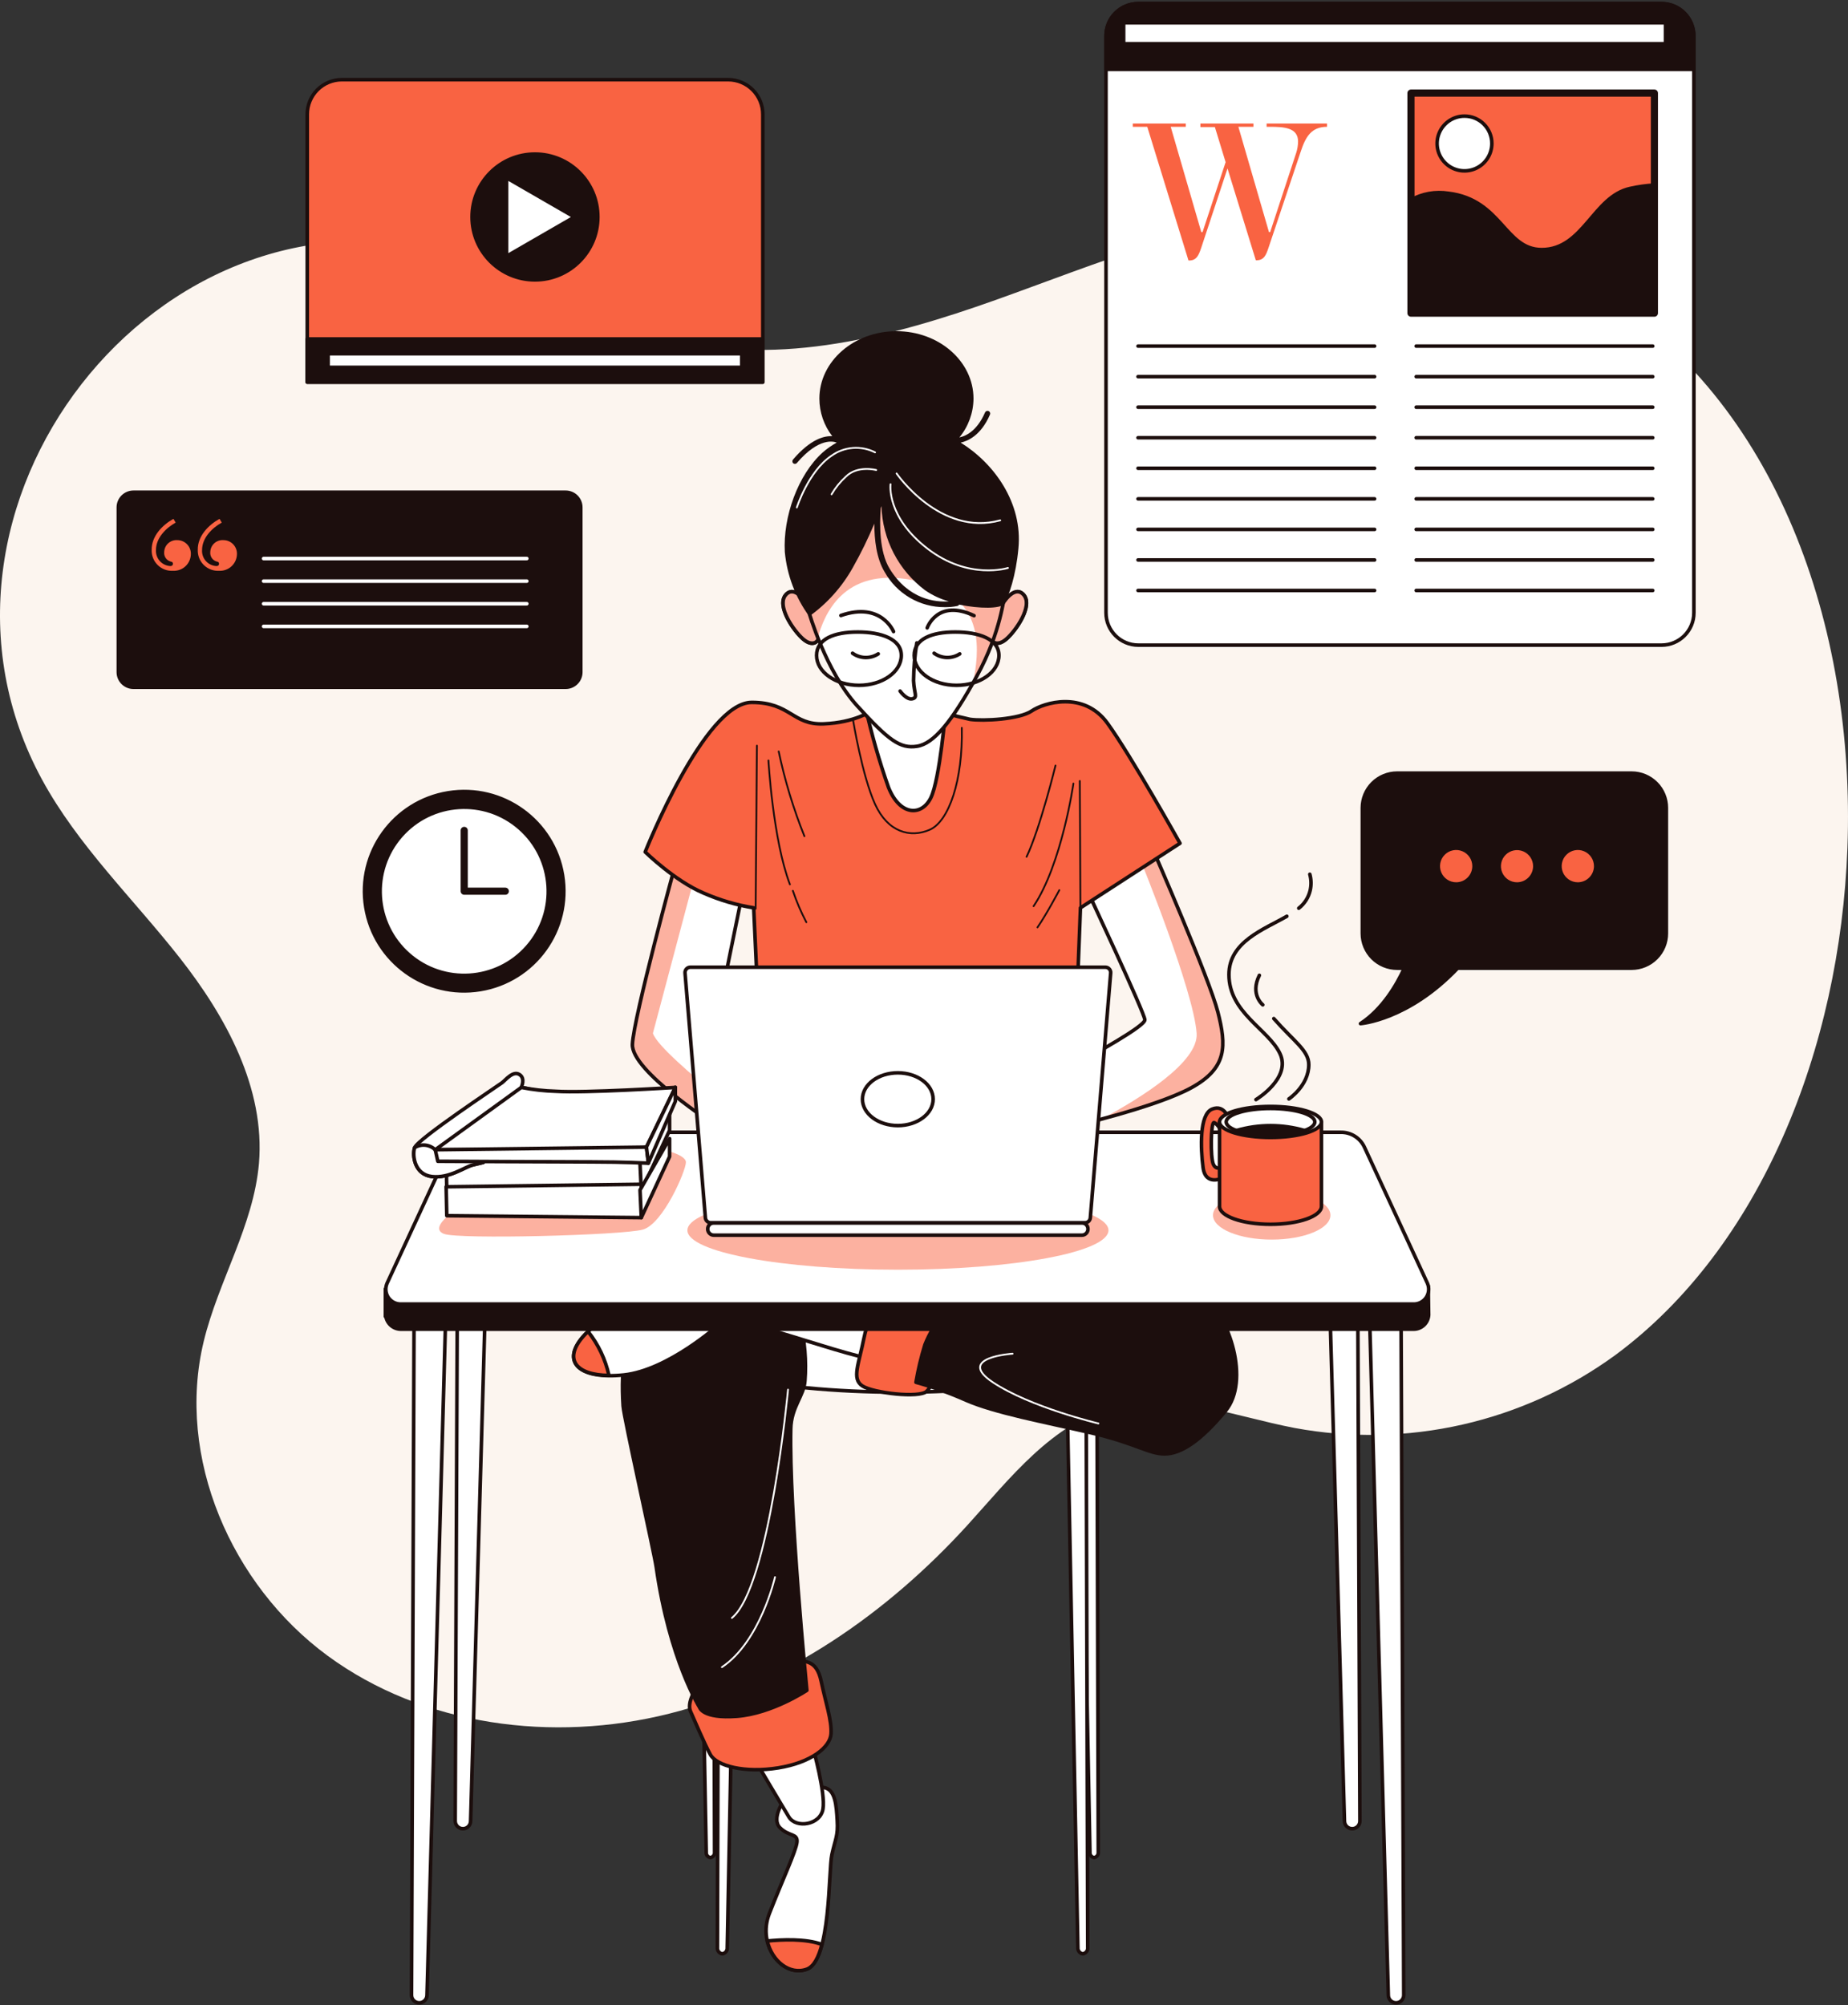 <svg width="518" height="562" viewBox="0 0 518 562" fill="none" xmlns="http://www.w3.org/2000/svg">
<rect x="0" y="0" width="518" height="562" fill="#333333" stroke="none"/>
<path d="M517.839 237.647C520.141 175.341 497.758 112.283 448.419 82.274C424.065 67.457 395.59 58.778 367.099 60.056C336.533 61.425 307.757 73.865 278.936 84.124C250.115 94.383 218.902 102.581 189.193 95.301C167.698 90.036 148.789 77.024 127.519 71.097C43.718 47.767 -29.253 142.85 11.753 218.438C21.816 236.97 37.325 251.832 50.367 268.424C63.409 285.015 74.344 305.052 72.585 326.066C71.08 343.47 61.212 358.964 57.106 375.931C49.254 408.438 64.838 444.194 91.779 464.005C118.72 483.815 155.062 488.434 187.553 480.281C220.045 472.128 248.626 452.181 271.144 427.482C283.178 414.244 294.971 398.781 312.285 394.283C328.907 389.981 346.04 396.991 362.903 400.21C378.492 403.094 394.507 402.767 409.966 399.249C425.425 395.732 440.004 389.097 452.811 379.752C493.501 349.652 515.763 293.95 517.839 237.647Z" fill="#FCF5EF"/>
<path d="M465.733 1H319.084C314.075 1 310.014 5.061 310.014 10.071V171.732C310.014 176.742 314.075 180.803 319.084 180.803H465.733C470.743 180.803 474.804 176.742 474.804 171.732V10.071C474.804 5.061 470.743 1 465.733 1Z" fill="white" stroke="#1C0E0D" stroke-linecap="round" stroke-linejoin="round"/>
<path d="M319.084 1H465.718C468.112 1 470.408 1.951 472.1 3.644C473.793 5.336 474.744 7.632 474.744 10.026V19.442H310.014V10.071C310.008 8.878 310.238 7.696 310.692 6.592C311.146 5.489 311.814 4.487 312.657 3.643C313.501 2.8 314.503 2.132 315.606 1.678C316.709 1.225 317.891 0.994 319.084 1Z" fill="#1C0E0D" stroke="#1C0E0D" stroke-linecap="round" stroke-linejoin="round"/>
<path d="M318.994 97.001H385.301" stroke="#1C0E0D" stroke-linecap="round" stroke-linejoin="round"/>
<path d="M318.994 105.561H385.301" stroke="#1C0E0D" stroke-linecap="round" stroke-linejoin="round"/>
<path d="M318.994 114.12H385.301" stroke="#1C0E0D" stroke-linecap="round" stroke-linejoin="round"/>
<path d="M318.994 122.679H385.301" stroke="#1C0E0D" stroke-linecap="round" stroke-linejoin="round"/>
<path d="M318.994 131.237H385.301" stroke="#1C0E0D" stroke-linecap="round" stroke-linejoin="round"/>
<path d="M318.994 139.812H385.301" stroke="#1C0E0D" stroke-linecap="round" stroke-linejoin="round"/>
<path d="M318.994 148.371H385.301" stroke="#1C0E0D" stroke-linecap="round" stroke-linejoin="round"/>
<path d="M318.994 156.93H385.301" stroke="#1C0E0D" stroke-linecap="round" stroke-linejoin="round"/>
<path d="M318.994 165.489H385.301" stroke="#1C0E0D" stroke-linecap="round" stroke-linejoin="round"/>
<path d="M396.959 97.001H463.266" stroke="#1C0E0D" stroke-linecap="round" stroke-linejoin="round"/>
<path d="M396.959 105.561H463.266" stroke="#1C0E0D" stroke-linecap="round" stroke-linejoin="round"/>
<path d="M396.959 114.12H463.266" stroke="#1C0E0D" stroke-linecap="round" stroke-linejoin="round"/>
<path d="M396.959 122.679H463.266" stroke="#1C0E0D" stroke-linecap="round" stroke-linejoin="round"/>
<path d="M396.959 131.237H463.266" stroke="#1C0E0D" stroke-linecap="round" stroke-linejoin="round"/>
<path d="M396.959 139.812H463.266" stroke="#1C0E0D" stroke-linecap="round" stroke-linejoin="round"/>
<path d="M396.959 148.371H463.266" stroke="#1C0E0D" stroke-linecap="round" stroke-linejoin="round"/>
<path d="M396.959 156.93H463.266" stroke="#1C0E0D" stroke-linecap="round" stroke-linejoin="round"/>
<path d="M396.959 165.489H463.266" stroke="#1C0E0D" stroke-linecap="round" stroke-linejoin="round"/>
<path d="M363.339 42.803C363.666 41.786 363.839 40.727 363.851 39.659C363.851 35.763 359.894 35.537 356.013 35.537H355.036V34.62H371.974V35.537C367.566 35.537 365.957 38.35 364.588 42.517L355.562 69.458C354.885 71.459 354.314 72.948 352.193 72.948H352.012L344.07 47.21L336.684 69.518C335.992 71.519 335.42 73.008 333.299 73.008H333.134L321.581 35.537H317.52V34.62H332.382V35.537H328.155L336.729 65.05H337.075L343.543 45.45L340.535 35.612H336.473V34.62H351.35V35.537H347.123L355.698 65.05H356.028L363.339 42.803Z" fill="#F96342"/>
<path d="M463.733 26.091H395.5V87.765H463.733V26.091Z" fill="#F96342" stroke="#1C0E0D" stroke-width="2" stroke-linecap="round" stroke-linejoin="round"/>
<path d="M463.733 51.873C461.444 52.004 459.17 52.321 456.934 52.821C446.569 55.078 443.862 69.955 432.144 69.955C421.764 69.955 420.877 55.98 406 54.175C402.38 53.605 398.674 54.261 395.47 56.04V87.765H463.733V51.873Z" fill="#1C0E0D" stroke="#1C0E0D" stroke-linecap="round" stroke-linejoin="round"/>
<path d="M418.169 40.201C418.172 41.72 417.724 43.205 416.882 44.469C416.04 45.733 414.843 46.718 413.44 47.301C412.038 47.883 410.494 48.037 409.004 47.741C407.515 47.446 406.146 46.715 405.073 45.641C403.999 44.567 403.268 43.199 402.972 41.709C402.677 40.219 402.83 38.676 403.413 37.273C403.995 35.871 404.981 34.673 406.245 33.831C407.508 32.989 408.994 32.541 410.512 32.544C412.543 32.544 414.491 33.351 415.926 34.787C417.362 36.223 418.169 38.17 418.169 40.201Z" fill="white" stroke="#1C0E0D" stroke-linecap="round" stroke-linejoin="round"/>
<path d="M466.846 6.399H314.963V12.251H466.846V6.399Z" fill="white" stroke="#1C0E0D" stroke-linecap="round" stroke-linejoin="round"/>
<path d="M457.37 216.679H391.619C389.034 216.679 386.554 217.706 384.726 219.534C382.898 221.362 381.871 223.841 381.871 226.426V261.596C381.871 264.181 382.898 266.66 384.726 268.488C386.554 270.316 389.034 271.343 391.619 271.343H393.635C391.589 275.856 387.618 282.775 381.345 286.882C381.345 286.882 394.688 285.949 408.587 271.343H457.34C459.925 271.343 462.404 270.316 464.232 268.488C466.06 266.66 467.087 264.181 467.087 261.596V226.426C467.087 223.846 466.064 221.371 464.243 219.544C462.421 217.717 459.95 216.687 457.37 216.679Z" fill="#1C0E0D" stroke="#1C0E0D" stroke-linecap="round" stroke-linejoin="round"/>
<path d="M413.19 242.762C413.193 241.767 412.9 240.794 412.35 239.965C411.799 239.137 411.014 238.491 410.095 238.108C409.177 237.726 408.165 237.626 407.189 237.819C406.213 238.012 405.317 238.491 404.613 239.195C403.91 239.898 403.431 240.795 403.237 241.771C403.044 242.747 403.145 243.758 403.527 244.677C403.909 245.596 404.555 246.38 405.384 246.931C406.212 247.482 407.186 247.774 408.181 247.771C409.508 247.768 410.78 247.239 411.718 246.3C412.657 245.361 413.186 244.09 413.19 242.762Z" fill="#F96342" stroke="#1C0E0D" stroke-linecap="round" stroke-linejoin="round"/>
<path d="M430.233 242.763C430.233 241.772 429.939 240.804 429.389 239.98C428.838 239.156 428.056 238.514 427.141 238.135C426.225 237.756 425.218 237.657 424.247 237.85C423.275 238.043 422.382 238.521 421.682 239.221C420.981 239.922 420.504 240.814 420.311 241.786C420.118 242.757 420.217 243.765 420.596 244.68C420.975 245.595 421.617 246.378 422.441 246.928C423.265 247.478 424.233 247.772 425.224 247.772C426.551 247.768 427.823 247.239 428.761 246.301C429.7 245.362 430.229 244.09 430.233 242.763Z" fill="#F96342" stroke="#1C0E0D" stroke-linecap="round" stroke-linejoin="round"/>
<path d="M447.291 242.762C447.294 241.768 447.002 240.795 446.452 239.967C445.901 239.139 445.118 238.492 444.2 238.11C443.282 237.727 442.272 237.626 441.296 237.818C440.32 238.01 439.424 238.487 438.72 239.189C438.016 239.891 437.536 240.787 437.34 241.762C437.145 242.737 437.244 243.748 437.624 244.667C438.004 245.585 438.648 246.371 439.474 246.924C440.301 247.476 441.273 247.772 442.267 247.772C443.596 247.768 444.869 247.239 445.81 246.301C446.751 245.363 447.283 244.091 447.291 242.762Z" fill="#F96342" stroke="#1C0E0D" stroke-linecap="round" stroke-linejoin="round"/>
<path d="M95.795 22.33H204.101C206.678 22.33 209.15 23.354 210.972 25.176C212.795 26.999 213.818 29.47 213.818 32.047V107.124H86.123V32.047C86.123 29.478 87.141 27.013 88.953 25.192C90.766 23.371 93.226 22.342 95.795 22.33Z" fill="#F96342" stroke="#1C0E0D" stroke-linecap="round" stroke-linejoin="round"/>
<path d="M213.758 95.015H86.123V107.079H213.758V95.015Z" fill="#1C0E0D" stroke="#1C0E0D" stroke-linecap="round" stroke-linejoin="round"/>
<path d="M207.922 99.137H91.975V102.958H207.922V99.137Z" fill="white" stroke="#1C0E0D" stroke-linecap="round" stroke-linejoin="round"/>
<path d="M149.948 78.438C159.685 78.438 167.578 70.545 167.578 60.809C167.578 51.072 159.685 43.179 149.948 43.179C140.212 43.179 132.319 51.072 132.319 60.809C132.319 70.545 140.212 78.438 149.948 78.438Z" fill="#1C0E0D" stroke="#1C0E0D" stroke-linecap="round" stroke-linejoin="round"/>
<path d="M141.991 49.843L161.019 60.824L141.991 71.805V49.843Z" fill="white" stroke="#1C0E0D" stroke-linecap="round" stroke-linejoin="round"/>
<path d="M158.552 137.962H37.415C35.073 137.962 33.173 139.862 33.173 142.204V188.37C33.173 190.712 35.073 192.612 37.415 192.612H158.552C160.895 192.612 162.794 190.712 162.794 188.37V142.204C162.794 139.862 160.895 137.962 158.552 137.962Z" fill="#1C0E0D" stroke="#1C0E0D" stroke-linecap="round" stroke-linejoin="round"/>
<path d="M48.607 145.408L49.239 146.461C46.381 148.055 43.718 150.853 43.718 154.132C43.682 154.696 43.758 155.261 43.943 155.794C44.127 156.328 44.416 156.819 44.793 157.239C45.17 157.659 45.627 158 46.137 158.242C46.648 158.483 47.201 158.62 47.765 158.645C48.186 158.645 48.472 158.434 48.472 158.013C48.472 157.592 48.261 157.457 47.84 157.382C47.272 157.228 46.777 156.877 46.444 156.392C46.111 155.907 45.96 155.319 46.02 154.734C46.031 154.267 46.137 153.807 46.331 153.382C46.525 152.957 46.804 152.576 47.15 152.263C47.496 151.949 47.903 151.709 48.345 151.557C48.786 151.405 49.255 151.345 49.721 151.38C50.227 151.381 50.729 151.485 51.195 151.684C51.661 151.882 52.083 152.173 52.434 152.537C52.787 152.902 53.062 153.334 53.244 153.807C53.427 154.279 53.512 154.784 53.496 155.291C53.489 155.927 53.353 156.556 53.097 157.139C52.842 157.722 52.471 158.248 52.008 158.684C51.544 159.121 50.998 159.46 50.401 159.68C49.804 159.901 49.168 159.999 48.532 159.969C47.742 160.02 46.949 159.905 46.206 159.63C45.463 159.355 44.785 158.927 44.218 158.374C43.651 157.821 43.206 157.155 42.913 156.419C42.62 155.683 42.484 154.894 42.515 154.102C42.47 150.297 45.403 147.228 48.607 145.408ZM61.529 145.408L62.161 146.461C59.288 148.055 56.64 150.853 56.64 154.132C56.601 154.696 56.676 155.262 56.86 155.796C57.044 156.331 57.333 156.823 57.71 157.243C58.087 157.664 58.545 158.005 59.056 158.246C59.568 158.486 60.122 158.622 60.686 158.645C61.108 158.645 61.393 158.434 61.393 158.013C61.393 157.592 61.183 157.457 60.762 157.382C60.194 157.228 59.699 156.877 59.365 156.392C59.032 155.907 58.882 155.319 58.941 154.734C58.95 154.266 59.055 153.805 59.248 153.379C59.442 152.953 59.721 152.572 60.067 152.257C60.414 151.943 60.821 151.703 61.264 151.552C61.707 151.401 62.176 151.343 62.642 151.38C63.149 151.381 63.65 151.485 64.116 151.684C64.582 151.882 65.004 152.173 65.356 152.537C65.708 152.902 65.983 153.334 66.166 153.807C66.348 154.279 66.434 154.784 66.418 155.291C66.408 155.927 66.271 156.554 66.015 157.136C65.758 157.718 65.388 158.243 64.925 158.679C64.462 159.116 63.916 159.455 63.32 159.676C62.724 159.898 62.089 159.997 61.454 159.969C60.663 160.018 59.872 159.901 59.13 159.625C58.388 159.349 57.712 158.922 57.145 158.369C56.578 157.816 56.133 157.151 55.839 156.416C55.545 155.682 55.408 154.893 55.437 154.102C55.376 150.297 58.31 147.228 61.529 145.408Z" fill="#F96342"/>
<path d="M73.893 156.54H147.662" stroke="white" stroke-linecap="round" stroke-linejoin="round"/>
<path d="M73.893 162.872H147.662" stroke="white" stroke-linecap="round" stroke-linejoin="round"/>
<path d="M73.893 169.206H147.662" stroke="white" stroke-linecap="round" stroke-linejoin="round"/>
<path d="M73.893 175.552H147.662" stroke="white" stroke-linecap="round" stroke-linejoin="round"/>
<path d="M134.609 277.343C149.835 274.858 160.164 260.5 157.678 245.274C155.193 230.048 140.836 219.72 125.61 222.205C110.384 224.69 100.055 239.048 102.54 254.274C105.025 269.5 119.383 279.828 134.609 277.343Z" fill="#1C0E0D" stroke="#1C0E0D" stroke-linecap="round" stroke-linejoin="round"/>
<path d="M147.827 265.36C156.418 255.578 155.452 240.685 145.67 232.094C135.889 223.504 120.995 224.47 112.405 234.251C103.815 244.033 104.781 258.926 114.562 267.517C124.344 276.107 139.237 275.141 147.827 265.36Z" fill="white" stroke="#1C0E0D" stroke-linecap="round" stroke-linejoin="round"/>
<path d="M130.122 232.728V249.771H141.644" stroke="#1C0E0D" stroke-width="2" stroke-linecap="round" stroke-linejoin="round"/>
<path d="M304.884 249.832C304.884 249.832 320.904 284.023 320.904 285.828C320.904 287.633 306.689 295.365 303.981 296.99C301.881 298.186 299.717 299.266 297.498 300.224L299.123 316.064C299.123 316.064 323.597 310.483 333.856 304.902C344.115 299.321 343.754 293.018 341.377 283.662C339 274.306 323.191 238.144 323.191 238.144L304.884 249.832Z" fill="white"/>
<g style="mix-blend-mode:multiply" opacity="0.5">
<path d="M333.81 304.902C344.069 299.321 343.708 293.018 341.332 283.662C338.955 274.306 323.145 238.144 323.145 238.144L320.588 239.768L319.776 241.272C319.776 241.272 334.532 277.495 335.42 289.559C336.022 297.667 319.701 307.775 308.915 313.551C316.918 311.43 327.809 308.166 333.81 304.902Z" fill="#F96342"/>
</g>
<path d="M304.884 249.832C304.884 249.832 320.904 284.023 320.904 285.828C320.904 287.633 306.689 295.365 303.981 296.99C301.881 298.186 299.717 299.266 297.498 300.224L299.123 316.064C299.123 316.064 323.597 310.483 333.856 304.902C344.115 299.321 343.754 293.018 341.377 283.662C339 274.306 323.191 238.144 323.191 238.144L304.884 249.832Z" stroke="#1C0E0D" stroke-linecap="round" stroke-linejoin="round"/>
<path d="M189.299 242.281C189.299 242.281 177.611 285.107 177.265 292.673C176.919 300.239 200.476 315.161 201.333 316.064C202.19 316.967 199.994 290.041 199.994 290.041L207.982 250.93L189.299 242.281Z" fill="white"/>
<g style="mix-blend-mode:multiply" opacity="0.5">
<path d="M194.654 245.786L194.398 244.627L189.299 242.281C189.299 242.281 177.611 285.107 177.265 292.673C176.919 300.239 200.476 315.161 201.333 316.064C201.679 316.425 201.544 312.394 201.258 307.415C194.248 301.473 184.185 293.109 183.011 289.589" fill="#F96342"/>
</g>
<path d="M189.299 242.281C189.299 242.281 177.611 285.107 177.265 292.673C176.919 300.239 200.476 315.161 201.333 316.064C202.19 316.967 199.994 290.041 199.994 290.041L207.982 250.93L189.299 242.281Z" stroke="#1C0E0D" stroke-linecap="round" stroke-linejoin="round"/>
<path d="M244.189 199.26C244.189 199.26 239.677 202.509 230.877 202.87C222.077 203.231 221.656 196.853 210.72 196.853C197.467 196.853 180.845 238.776 180.845 238.776C180.845 238.776 189.119 246.884 197.227 250.299C201.712 252.263 206.427 253.653 211.261 254.435L212.525 281.978H301.787L302.855 254.435L330.759 236.339C330.759 236.339 317.07 211.865 310.421 202.689C303.772 193.513 292.596 196.928 289.181 199.26C285.767 201.591 275.643 202.148 271.913 201.606C267.046 200.529 262.236 199.209 257.502 197.65C257.502 197.65 251.756 192.866 244.189 199.26Z" fill="#F96342" stroke="#1C0E0D" stroke-linecap="round" stroke-linejoin="round"/>
<path d="M212.164 208.978L211.803 254.692" stroke="#1C0E0D" stroke-width="0.5" stroke-linecap="round" stroke-linejoin="round"/>
<path d="M215.398 213.129C215.398 213.129 216.662 235.437 221.415 247.862" stroke="#1C0E0D" stroke-width="0.5" stroke-linecap="round" stroke-linejoin="round"/>
<path d="M222.242 249.651C223.269 252.684 224.531 255.631 226.018 258.466" stroke="#1C0E0D" stroke-width="0.5" stroke-linecap="round" stroke-linejoin="round"/>
<path d="M218.271 210.601C219.979 218.713 222.39 226.66 225.476 234.353" stroke="#1C0E0D" stroke-width="0.5" stroke-linecap="round" stroke-linejoin="round"/>
<path d="M295.859 214.558C295.859 214.558 291.541 232.202 287.751 240.13" stroke="#1C0E0D" stroke-width="0.5" stroke-linecap="round" stroke-linejoin="round"/>
<path d="M302.853 254.51L302.673 218.874" stroke="#1C0E0D" stroke-width="0.5" stroke-linecap="round" stroke-linejoin="round"/>
<path d="M300.883 219.596C300.883 219.596 297.634 242.159 289.721 253.968" stroke="#1C0E0D" stroke-width="0.5" stroke-linecap="round" stroke-linejoin="round"/>
<path d="M296.927 249.47C296.927 249.47 293.317 256.315 290.804 259.91" stroke="#1C0E0D" stroke-width="0.5" stroke-linecap="round" stroke-linejoin="round"/>
<path d="M239.15 201.968C239.15 201.968 241.677 217.446 245.272 225.359C248.867 233.271 255.17 234.896 260.57 232.564C265.971 230.233 269.927 218.695 269.596 203.983" stroke="#1C0E0D" stroke-width="0.5" stroke-linecap="round" stroke-linejoin="round"/>
<path d="M226.379 169.566C226.379 169.566 222.949 163.639 220.257 166.693C217.564 169.747 222.423 176.772 225.115 179.103C227.808 181.435 229.793 180.006 229.628 177.494C229.462 174.981 226.379 169.566 226.379 169.566Z" fill="#F96342" stroke="#1C0E0D" stroke-linecap="round" stroke-linejoin="round"/>
<path opacity="0.5" d="M226.379 169.566C226.379 169.566 222.949 163.639 220.257 166.693C217.564 169.747 222.423 176.772 225.115 179.103C227.808 181.435 229.793 180.006 229.628 177.494C229.462 174.981 226.379 169.566 226.379 169.566Z" fill="white"/>
<path d="M226.379 169.566C226.379 169.566 222.949 163.639 220.257 166.693C217.564 169.747 222.423 176.772 225.115 179.103C227.808 181.435 229.793 180.006 229.628 177.494C229.462 174.981 226.379 169.566 226.379 169.566Z" stroke="#1C0E0D" stroke-linecap="round" stroke-linejoin="round"/>
<path d="M280.816 169.565C280.816 169.565 284.231 163.638 286.938 166.692C289.646 169.746 284.772 176.771 282.08 179.102C279.387 181.434 277.386 180.005 277.567 177.493C277.747 174.98 280.816 169.565 280.816 169.565Z" fill="#F96342" stroke="#1C0E0D" stroke-linecap="round" stroke-linejoin="round"/>
<path opacity="0.5" d="M280.816 169.565C280.816 169.565 284.231 163.638 286.938 166.692C289.646 169.746 284.772 176.771 282.08 179.102C279.387 181.434 277.386 180.005 277.567 177.493C277.747 174.98 280.816 169.565 280.816 169.565Z" fill="white"/>
<path d="M280.816 169.565C280.816 169.565 284.231 163.638 286.938 166.692C289.646 169.746 284.772 176.771 282.08 179.102C279.387 181.434 277.386 180.005 277.567 177.493C277.747 174.98 280.816 169.565 280.816 169.565Z" stroke="#1C0E0D" stroke-linecap="round" stroke-linejoin="round"/>
<path d="M242.565 198.012C244.264 205.693 246.429 213.263 249.048 220.681C252.297 228.774 258.404 228.774 260.932 223.554C263.459 218.335 265.068 198.885 265.068 198.885C265.068 198.885 248.145 201.246 242.565 198.012Z" fill="white" stroke="#1C0E0D" stroke-linecap="round" stroke-linejoin="round"/>
<path d="M226.74 171.551C226.74 171.551 231.418 188.098 240.278 197.83C249.138 207.563 252.312 209.864 257.02 209.157C261.729 208.45 266.738 202.328 273.748 189.602C280.757 176.876 281.269 167.114 281.855 166.211C282.442 165.309 280.351 147.318 270.333 139.571C260.315 131.824 249.093 128.424 239.376 136.878C229.658 145.332 223.491 159.126 226.74 171.551Z" fill="white"/>
<g style="mix-blend-mode:multiply" opacity="0.5">
<path d="M270.288 139.512C260.209 131.78 249.048 128.365 239.331 136.819C229.613 145.273 223.491 159.127 226.74 171.552C226.74 171.552 227.627 174.741 229.387 179.073C229.382 178.519 229.458 177.966 229.613 177.434C231.764 170.62 238.112 157.427 259.472 163.474C276.44 168.258 274.364 183.18 272.785 191.138L273.703 189.483C280.727 176.712 281.224 166.994 281.81 166.092C282.397 165.189 280.366 147.259 270.288 139.512Z" fill="#F96342"/>
</g>
<path d="M226.74 171.551C226.74 171.551 231.418 188.098 240.278 197.83C249.138 207.563 252.312 209.864 257.02 209.157C261.729 208.45 266.738 202.328 273.748 189.602C280.757 176.876 281.269 167.114 281.855 166.211C282.442 165.309 280.351 147.318 270.333 139.571C260.315 131.824 249.093 128.424 239.376 136.878C229.658 145.332 223.491 159.126 226.74 171.551Z" stroke="#1C0E0D" stroke-linecap="round" stroke-linejoin="round"/>
<path d="M256.975 180.187C256.417 183.7 256.116 187.249 256.073 190.807C256.253 194.402 257.336 195.485 255.712 195.846C254.087 196.207 252.297 193.68 252.297 193.68" stroke="#1C0E0D" stroke-linecap="round" stroke-linejoin="round"/>
<path d="M238.969 183.075C240.012 183.828 241.258 184.248 242.544 184.28C243.83 184.313 245.096 183.955 246.175 183.255" stroke="#1C0E0D" stroke-linecap="round" stroke-linejoin="round"/>
<path d="M261.833 183.074C262.873 183.826 264.117 184.245 265.4 184.277C266.683 184.31 267.946 183.953 269.023 183.254" stroke="#1C0E0D" stroke-linecap="round" stroke-linejoin="round"/>
<path d="M250.462 177.012C250.462 177.012 247.032 168.543 235.705 172.499" stroke="#1C0E0D" stroke-linecap="round" stroke-linejoin="round"/>
<path d="M259.892 175.973C259.892 175.973 262.765 167.685 273.024 172.543" stroke="#1C0E0D" stroke-linecap="round" stroke-linejoin="round"/>
<path d="M252.643 183.691C252.643 188.324 247.333 192.07 240.774 192.07C234.216 192.07 228.891 188.324 228.891 183.691C228.891 179.058 233.855 177.132 240.413 177.132C246.972 177.132 252.643 179.073 252.643 183.691Z" stroke="#1C0E0D" stroke-linecap="round" stroke-linejoin="round"/>
<path d="M280.004 183.69C280.004 188.323 274.679 192.069 268.121 192.069C261.562 192.069 256.252 188.323 256.252 183.69C256.252 179.057 261.201 177.131 267.76 177.131C274.318 177.131 280.004 179.072 280.004 183.69Z" stroke="#1C0E0D" stroke-linecap="round" stroke-linejoin="round"/>
<path d="M128.331 327.991L127.594 510.351C127.594 510.926 127.823 511.477 128.229 511.883C128.635 512.289 129.186 512.517 129.76 512.517C130.321 512.517 130.859 512.299 131.261 511.909C131.662 511.518 131.896 510.986 131.912 510.426L137.116 328.247L128.331 327.991Z" fill="white" stroke="#1C0E0D" stroke-linecap="round" stroke-linejoin="round"/>
<path d="M116.057 370.622L115.35 559.149C115.348 559.434 115.403 559.717 115.511 559.981C115.619 560.244 115.778 560.484 115.98 560.685C116.181 560.887 116.421 561.046 116.685 561.155C116.948 561.263 117.231 561.317 117.516 561.315C118.075 561.316 118.613 561.1 119.017 560.713C119.42 560.326 119.659 559.798 119.682 559.24L124.872 370.863L116.057 370.622Z" fill="white" stroke="#1C0E0D" stroke-linecap="round" stroke-linejoin="round"/>
<path d="M380.442 327.991L381.179 510.351C381.181 510.635 381.127 510.916 381.02 511.179C380.912 511.442 380.754 511.68 380.554 511.882C380.354 512.083 380.117 512.243 379.855 512.352C379.593 512.461 379.312 512.517 379.028 512.517C378.466 512.517 377.926 512.3 377.522 511.91C377.118 511.519 376.881 510.988 376.862 510.426L371.672 328.247L380.442 327.991Z" fill="white" stroke="#1C0E0D" stroke-linecap="round" stroke-linejoin="round"/>
<path d="M392.732 370.622L393.469 559.149C393.471 559.434 393.416 559.717 393.308 559.981C393.2 560.244 393.04 560.484 392.839 560.685C392.637 560.887 392.398 561.046 392.134 561.155C391.87 561.263 391.588 561.317 391.303 561.315C390.745 561.316 390.209 561.099 389.807 560.712C389.406 560.325 389.171 559.797 389.151 559.24L383.947 370.863L392.732 370.622Z" fill="white" stroke="#1C0E0D" stroke-linecap="round" stroke-linejoin="round"/>
<path d="M201.528 378.459L201.092 545.792C201.044 546.209 201.16 546.629 201.415 546.963C201.67 547.297 202.045 547.518 202.46 547.582C202.866 547.526 203.235 547.317 203.492 546.998C203.749 546.68 203.875 546.275 203.844 545.867L207.109 378.655L201.528 378.459Z" fill="white" stroke="#1C0E0D" stroke-linecap="round" stroke-linejoin="round"/>
<path d="M307.441 373.074L307.847 519.106C307.882 519.459 307.78 519.813 307.561 520.093C307.343 520.373 307.025 520.558 306.674 520.61C306.324 520.558 306.008 520.372 305.792 520.092C305.576 519.811 305.477 519.458 305.516 519.106L302.733 373.194L307.441 373.074Z" fill="white" stroke="#1C0E0D" stroke-linecap="round" stroke-linejoin="round"/>
<path d="M199.888 373.074L200.294 519.106C200.329 519.459 200.227 519.813 200.008 520.093C199.79 520.373 199.472 520.558 199.121 520.61C198.771 520.558 198.455 520.372 198.239 520.092C198.023 519.811 197.924 519.458 197.963 519.106L195.18 373.194L199.888 373.074Z" fill="white" stroke="#1C0E0D" stroke-linecap="round" stroke-linejoin="round"/>
<path d="M304.418 378.459L304.884 545.792C304.932 546.209 304.816 546.629 304.56 546.963C304.305 547.297 303.93 547.518 303.515 547.582C303.111 547.522 302.744 547.313 302.488 546.995C302.232 546.677 302.104 546.275 302.131 545.867L298.867 378.655L304.418 378.459Z" fill="white" stroke="#1C0E0D" stroke-linecap="round" stroke-linejoin="round"/>
<path d="M252.236 390.176C289.205 390.176 319.175 383.327 319.175 374.878C319.175 366.429 289.205 359.58 252.236 359.58C215.267 359.58 185.297 366.429 185.297 374.878C185.297 383.327 215.267 390.176 252.236 390.176Z" fill="white" stroke="#1C0E0D" stroke-linecap="round" stroke-linejoin="round"/>
<path d="M219.639 504.74C219.639 504.74 216.134 509.764 218.646 512.261C221.158 514.758 223.655 513.765 223.399 516.277C223.144 518.789 219.142 527.303 215.638 536.329C212.133 545.354 219.398 554.38 226.167 551.883C232.936 549.386 232.184 524.295 233.177 519.782C234.17 515.269 234.937 514.517 234.681 510.26C234.426 506.003 234.185 501.491 230.921 500.979C227.656 500.468 221.143 502.995 219.639 504.74Z" fill="white" stroke="#1C0E0D" stroke-linecap="round" stroke-linejoin="round"/>
<path d="M230.394 544.963C225.881 543.248 218.962 543.594 215.066 543.985C216.374 549.656 221.384 553.642 226.167 551.882C228.168 551.145 229.476 548.468 230.394 544.963Z" fill="#F96342" stroke="#1C0E0D" stroke-linecap="round" stroke-linejoin="round"/>
<path d="M211.877 493.713C211.877 493.713 219.142 506.003 221.143 509.252C223.144 512.501 229.928 511.508 230.68 506.996C231.432 502.483 227.912 489.953 227.912 489.953L212.87 493.713H211.877Z" fill="white" stroke="#1C0E0D" stroke-linecap="round" stroke-linejoin="round"/>
<path d="M194.578 474.159C194.578 474.159 192.562 477.423 193.57 479.679C194.578 481.935 197.331 488.449 199.091 491.713C200.851 494.977 208.868 496.978 218.135 495.474C227.401 493.969 232.681 489.697 232.936 485.937C233.192 482.176 231.432 477.167 230.169 471.15C228.905 465.133 225.656 465.389 221.143 465.389C216.63 465.389 198.339 470.654 194.578 474.159Z" fill="#F96342" stroke="#1C0E0D" stroke-linecap="round" stroke-linejoin="round"/>
<path d="M221.655 400.451C221.79 394.284 225.355 391.245 225.626 387.018C226.05 381.43 225.588 375.81 224.257 370.366L217.398 360.995C197.662 361.25 183.522 361.581 183.296 361.657C182.544 361.897 182.033 366.169 181.536 369.674C181.536 369.674 173.158 370.742 174.662 394.058C174.873 397.307 183.326 434.898 183.943 439.185C187.704 465.374 196.082 478.491 196.082 478.491C196.082 478.491 196.835 481.756 206.612 481.003C216.39 480.251 226.167 473.738 226.167 473.738C226.167 473.738 221.143 422.759 221.655 400.451Z" fill="#1C0E0D" stroke="#1C0E0D" stroke-linecap="round" stroke-linejoin="round"/>
<path d="M180.183 365.854C180.183 365.854 169.818 367.358 163.47 374.609C157.123 381.859 162.508 386.643 174.843 385.349C187.177 384.056 201.408 371.435 202.009 370.758C202.611 370.081 189.148 361.507 180.183 365.854Z" fill="white" stroke="#1C0E0D" stroke-linecap="round" stroke-linejoin="round"/>
<path d="M198.58 370.366C205.183 370.706 211.735 371.714 218.135 373.375C226.664 375.887 241.706 380.896 245.211 380.896C248.716 380.896 247.723 367.854 247.723 365.357C247.723 362.86 202.596 361.341 197.075 361.341C191.555 361.341 198.58 370.366 198.58 370.366Z" fill="white" stroke="#1C0E0D" stroke-linecap="round" stroke-linejoin="round"/>
<path d="M247.723 365.357C247.723 365.357 243.706 367.358 242.202 374.879C240.698 382.4 238.697 386.417 241.706 388.417C244.714 390.418 257.756 391.922 259.757 389.922C261.757 387.921 267.278 377.888 268.286 371.374C269.294 364.861 247.723 365.357 247.723 365.357Z" fill="#F96342" stroke="#1C0E0D" stroke-linecap="round" stroke-linejoin="round"/>
<path d="M264.766 367.853C262.434 370.529 260.573 373.581 259.26 376.879C258.197 380.331 257.358 383.848 256.748 387.409C261.547 388.724 266.239 390.404 270.783 392.433C278.815 395.938 292.354 398.45 305.38 401.458C318.407 404.467 321.927 407.475 326.44 407.475C330.953 407.475 336.473 403.955 343.498 395.441C350.523 386.927 344.491 368.861 337.481 363.341C330.471 357.82 292.85 353.322 287.841 354.827C282.832 356.331 264.766 367.853 264.766 367.853Z" fill="#1C0E0D" stroke="#1C0E0D" stroke-linecap="round" stroke-linejoin="round"/>
<path d="M170.691 385.483C169.7 380.983 167.693 376.769 164.824 373.164C164.358 373.6 163.907 374.051 163.47 374.548C157.89 380.895 161.38 385.408 170.691 385.483Z" fill="#F96342" stroke="#1C0E0D" stroke-linecap="round" stroke-linejoin="round"/>
<path d="M220.887 389.456C220.887 389.456 215.713 444.827 205.153 453.446" stroke="white" stroke-width="0.5" stroke-linecap="round" stroke-linejoin="round"/>
<path d="M217.232 442.013C217.232 442.013 213.125 460.064 202.355 467.239" stroke="white" stroke-width="0.5" stroke-linecap="round" stroke-linejoin="round"/>
<path d="M283.825 379.391C283.825 379.391 267.774 380.399 278.304 387.409C288.834 394.419 307.893 398.946 307.893 398.946" stroke="white" stroke-width="0.5" stroke-linecap="round" stroke-linejoin="round"/>
<path d="M400.343 360.423L394.928 355.549L382.412 328.473C381.819 327.241 380.887 326.204 379.725 325.482C378.564 324.76 377.221 324.384 375.854 324.396H132.769C131.399 324.381 130.053 324.756 128.889 325.478C127.724 326.2 126.79 327.239 126.195 328.473L110.596 362.198L108.024 361.25V368.967L108.145 368.877C108.298 369.906 108.82 370.845 109.615 371.518C110.409 372.19 111.421 372.551 112.462 372.532H396.146C397.242 372.557 398.305 372.156 399.111 371.412C399.916 370.668 400.401 369.64 400.463 368.546L400.343 360.423Z" fill="#1C0E0D" stroke="#1C0E0D" stroke-linecap="round" stroke-linejoin="round"/>
<path d="M396.146 365.477H112.461C111.759 365.505 111.061 365.354 110.433 365.039C109.804 364.723 109.267 364.253 108.87 363.673C108.473 363.092 108.23 362.421 108.163 361.721C108.097 361.021 108.21 360.315 108.49 359.671L126.195 321.418C126.787 320.182 127.721 319.141 128.886 318.418C130.051 317.696 131.398 317.322 132.769 317.342H375.854C377.222 317.325 378.566 317.7 379.728 318.422C380.89 319.145 381.821 320.184 382.412 321.418L400.117 359.671C400.398 360.315 400.51 361.021 400.444 361.721C400.378 362.421 400.135 363.092 399.738 363.673C399.341 364.253 398.803 364.723 398.175 365.039C397.547 365.354 396.848 365.505 396.146 365.477Z" fill="white" stroke="#1C0E0D" stroke-linecap="round" stroke-linejoin="round"/>
<g style="mix-blend-mode:multiply" opacity="0.5">
<path d="M126.827 339.784C126.827 339.784 120.404 344.192 124.42 345.801C128.437 347.411 174.602 346.207 180.228 344.598C185.854 342.988 192.262 328.141 192.262 325.735C192.262 323.328 184.169 321.598 181.191 321.463C178.212 321.327 138.861 323.719 138.861 323.719L126.827 339.784Z" fill="#F96342"/>
</g>
<g style="mix-blend-mode:multiply" opacity="0.5">
<path d="M356.464 347.411C365.553 347.411 372.921 344.353 372.921 340.582C372.921 336.81 365.553 333.752 356.464 333.752C347.376 333.752 340.008 336.81 340.008 340.582C340.008 344.353 347.376 347.411 356.464 347.411Z" fill="#F96342"/>
</g>
<g style="mix-blend-mode:multiply" opacity="0.5">
<path d="M251.694 355.85C284.286 355.85 310.706 350.907 310.706 344.809C310.706 338.711 284.286 333.768 251.694 333.768C219.103 333.768 192.683 338.711 192.683 344.809C192.683 350.907 219.103 355.85 251.694 355.85Z" fill="#F96342"/>
</g>
<path d="M344.43 313.717C344.43 313.717 343.347 309.4 339.752 310.844C336.157 312.288 336.518 321.825 337.225 327.225C337.932 332.625 342.806 330.098 342.806 330.098V326.864C342.806 326.864 341.016 328.293 340.113 326.323C339.211 324.352 339.391 314.439 340.294 314.62C341.196 314.8 342.986 317.854 342.986 317.854C342.986 317.854 343.528 317.508 344.43 313.717Z" fill="#F96342" stroke="#1C0E0D" stroke-linecap="round" stroke-linejoin="round"/>
<path d="M341.843 314.438V338.085C341.843 340.868 348.236 343.124 356.133 343.124C364.031 343.124 370.409 340.868 370.409 338.085V314.438H341.843Z" fill="#F96342" stroke="#1C0E0D" stroke-linecap="round" stroke-linejoin="round"/>
<path d="M370.409 314.438C370.409 316.845 364.016 318.785 356.133 318.785C348.251 318.785 341.843 316.845 341.843 314.438C341.843 312.031 348.236 310.091 356.133 310.091C364.031 310.091 370.409 312.046 370.409 314.438Z" fill="white" stroke="#1C0E0D" stroke-linecap="round" stroke-linejoin="round"/>
<path d="M368.544 314.438C368.544 316.529 362.978 318.214 356.133 318.214C349.289 318.214 343.708 316.529 343.708 314.438C343.708 312.347 349.274 310.663 356.133 310.663C362.993 310.663 368.544 312.347 368.544 314.438Z" fill="white" stroke="#1C0E0D" stroke-linecap="round" stroke-linejoin="round"/>
<path d="M346.551 316.845C352.804 318.67 359.448 318.67 365.7 316.845C359.448 315.02 352.804 315.02 346.551 316.845Z" fill="#1C0E0D" stroke="#1C0E0D" stroke-linecap="round" stroke-linejoin="round"/>
<path d="M125.052 325.238L125.233 333.331L179.762 333.872V324.516L125.052 325.238Z" fill="white" stroke="#1C0E0D" stroke-linecap="round" stroke-linejoin="round"/>
<path d="M179.761 333.873L187.689 316.784V311.745L179.4 326.141L179.761 333.873Z" fill="white" stroke="#1C0E0D" stroke-linecap="round" stroke-linejoin="round"/>
<path d="M125.052 332.609L125.233 340.717L179.762 341.258V331.902L125.052 332.609Z" fill="white" stroke="#1C0E0D" stroke-linecap="round" stroke-linejoin="round"/>
<path d="M179.761 341.259L187.689 324.155V319.116L179.4 333.512L179.761 341.259Z" fill="white" stroke="#1C0E0D" stroke-linecap="round" stroke-linejoin="round"/>
<path d="M146.112 304.721C146.112 304.721 147.375 302.209 145.57 301.126C143.765 300.043 141.794 302.63 140.711 303.457C139.628 304.284 116.959 319.297 116.237 321.643C115.515 323.99 116.237 329.165 121.096 329.736C125.955 330.308 130.272 327.044 132.438 326.502C134.604 325.961 135.447 325.78 135.447 325.78L150.384 305.623L146.112 304.721Z" fill="white" stroke="#1C0E0D" stroke-linecap="round" stroke-linejoin="round"/>
<path d="M121.096 329.752C125.955 330.294 130.272 327.06 132.438 326.518C134.604 325.977 135.447 325.796 135.447 325.796L135.988 325.059L121.953 322.201C121.19 321.482 120.209 321.039 119.166 320.941C118.122 320.842 117.076 321.095 116.192 321.659C115.515 323.976 116.237 329.196 121.096 329.752Z" fill="white" stroke="#1C0E0D" stroke-linecap="round" stroke-linejoin="round"/>
<path d="M121.999 322.23H164.118C177.265 322.23 181.221 321.508 181.221 321.508L189.314 304.766C189.314 304.766 163.742 306.39 155.844 305.849C152.581 305.755 149.331 305.392 146.127 304.766L121.999 322.23Z" fill="white" stroke="#1C0E0D" stroke-linecap="round" stroke-linejoin="round"/>
<path d="M121.999 322.23L122.721 325.464C122.721 325.464 156.912 325.645 165.908 325.645C174.903 325.645 181.747 326.006 181.747 326.006L181.206 321.493L121.999 322.23Z" fill="white" stroke="#1C0E0D" stroke-linecap="round" stroke-linejoin="round"/>
<path d="M181.747 325.962L189.298 308.678V304.722L181.205 321.464L181.747 325.962Z" fill="white" stroke="#1C0E0D" stroke-linecap="round" stroke-linejoin="round"/>
<path d="M303.23 346.177H200.114C199.885 346.179 199.659 346.136 199.447 346.05C199.235 345.964 199.043 345.837 198.881 345.676C198.718 345.515 198.59 345.324 198.502 345.113C198.414 344.902 198.369 344.676 198.369 344.447C198.369 344.219 198.414 343.993 198.502 343.782C198.59 343.571 198.718 343.38 198.881 343.219C199.043 343.058 199.235 342.931 199.447 342.845C199.659 342.759 199.885 342.715 200.114 342.717H303.23C303.457 342.715 303.683 342.759 303.894 342.845C304.105 342.931 304.296 343.059 304.457 343.22C304.618 343.381 304.746 343.572 304.832 343.783C304.918 343.994 304.962 344.219 304.96 344.447C304.962 344.675 304.918 344.901 304.832 345.112C304.746 345.322 304.618 345.514 304.457 345.675C304.296 345.836 304.105 345.963 303.894 346.05C303.683 346.136 303.457 346.179 303.23 346.177Z" fill="white" stroke="#1C0E0D" stroke-linecap="round" stroke-linejoin="round"/>
<path d="M304.102 342.689H199.226C198.842 342.689 198.473 342.543 198.193 342.28C197.913 342.017 197.745 341.658 197.722 341.275L192.021 272.756C191.995 272.544 192.015 272.329 192.079 272.125C192.143 271.921 192.25 271.733 192.392 271.574C192.534 271.414 192.709 271.287 192.904 271.2C193.1 271.114 193.311 271.07 193.525 271.071H309.818C310.032 271.07 310.244 271.114 310.439 271.2C310.634 271.287 310.809 271.414 310.951 271.574C311.094 271.733 311.2 271.921 311.264 272.125C311.328 272.329 311.348 272.544 311.323 272.756L305.621 341.275C305.598 341.66 305.428 342.022 305.145 342.285C304.862 342.549 304.489 342.693 304.102 342.689Z" fill="white" stroke="#1C0E0D" stroke-linecap="round" stroke-linejoin="round"/>
<path d="M261.562 308.061C261.562 312.152 257.125 315.462 251.664 315.462C246.204 315.462 241.751 312.152 241.751 308.061C241.751 303.969 246.189 300.675 251.664 300.675C257.14 300.675 261.562 303.984 261.562 308.061Z" fill="white" stroke="#1C0E0D" stroke-linecap="round" stroke-linejoin="round"/>
<path d="M364.046 254.541C365.654 253.286 366.785 251.518 367.25 249.532C367.588 248.042 367.552 246.492 367.144 245.019" stroke="#1C0E0D" stroke-linecap="round" stroke-linejoin="round"/>
<path d="M352.042 308.18C352.042 308.18 362.045 302.163 358.781 295.289C355.517 288.415 344.475 283.857 344.475 273.147C344.475 263.91 354.298 260.496 360.706 256.795" stroke="#1C0E0D" stroke-linecap="round" stroke-linejoin="round"/>
<path d="M361.278 307.985C361.278 307.985 366.859 304.27 366.859 298.373C366.859 294.417 362.632 291.83 357.051 285.467" stroke="#1C0E0D" stroke-linecap="round" stroke-linejoin="round"/>
<path d="M353.967 281.616C353.967 281.616 350.312 278.743 353.005 273.343" stroke="#1C0E0D" stroke-linecap="round" stroke-linejoin="round"/>
<path d="M269.28 124.048C271.07 123.671 274.906 122.197 277.493 116.195C277.533 116.105 277.554 116.007 277.556 115.908C277.558 115.808 277.541 115.71 277.504 115.618C277.468 115.525 277.414 115.441 277.345 115.37C277.276 115.299 277.193 115.242 277.102 115.203C276.918 115.126 276.712 115.124 276.527 115.197C276.341 115.27 276.192 115.412 276.109 115.594C273.733 121.099 270.333 122.318 268.919 122.588C271.449 119.526 272.847 115.685 272.875 111.713C272.875 101.273 263.203 92.819 251.274 92.819C239.345 92.819 229.673 101.273 229.673 111.713C229.681 115.525 230.951 119.227 233.283 122.242C231.012 122.122 227.176 123.085 222.317 128.756C222.179 128.899 222.101 129.09 222.101 129.29C222.101 129.489 222.179 129.681 222.317 129.824C222.457 129.94 222.632 130.004 222.814 130.004C222.923 130.004 223.031 129.98 223.13 129.933C223.229 129.887 223.316 129.818 223.385 129.734C229.598 122.498 233.705 123.717 234.532 124.048C233.127 124.82 231.811 125.743 230.606 126.8C223.671 133.043 219.444 144.851 219.986 154.689C220.595 161.214 222.96 167.452 226.83 172.74C231.867 169.135 236.043 164.461 239.06 159.051C241.308 155.078 243.317 150.974 245.077 146.762C245.077 151.169 245.648 156.494 247.965 160.3C249.636 163.306 252.084 165.808 255.053 167.544C258.022 169.28 261.403 170.186 264.842 170.168C266.03 170.185 267.216 170.069 268.377 169.822C268.48 169.796 268.575 169.75 268.658 169.685C268.741 169.62 268.809 169.539 268.859 169.446C274.665 170.679 280.442 170.574 281.329 169.34C282.758 167.37 284.789 161.217 285.466 153.696C286.699 140.94 278.666 129.869 269.28 124.048ZM249.364 159.382C246.446 154.614 246.536 146.837 246.882 142.369L247.077 141.858C247.216 146.453 248.387 150.957 250.504 155.038C252.622 159.118 255.63 162.67 259.307 165.429C261.338 166.833 263.591 167.886 265.971 168.543C262.285 168.799 254.704 168.092 249.364 159.382Z" fill="#1C0E0D"/>
<path d="M249.62 135.705C249.62 135.705 248.386 144.821 259.969 153.756C271.551 162.691 282.532 159.171 282.532 159.171" stroke="white" stroke-width="0.5" stroke-linecap="round" stroke-linejoin="round"/>
<path d="M251.319 132.697C251.319 132.697 263.519 150.462 280.366 145.829" stroke="white" stroke-width="0.5" stroke-linecap="round" stroke-linejoin="round"/>
<path d="M245.287 126.785C243.364 125.808 241.208 125.379 239.057 125.543C236.906 125.708 234.841 126.46 233.088 127.718C226.605 132.035 223.355 142.234 223.355 142.234" stroke="white" stroke-width="0.5" stroke-linecap="round" stroke-linejoin="round"/>
<path d="M245.603 131.734C245.603 131.734 240.353 130.335 237.104 133.584C235.521 135.019 234.166 136.688 233.088 138.533" stroke="white" stroke-width="0.5" stroke-linecap="round" stroke-linejoin="round"/>
</svg>
